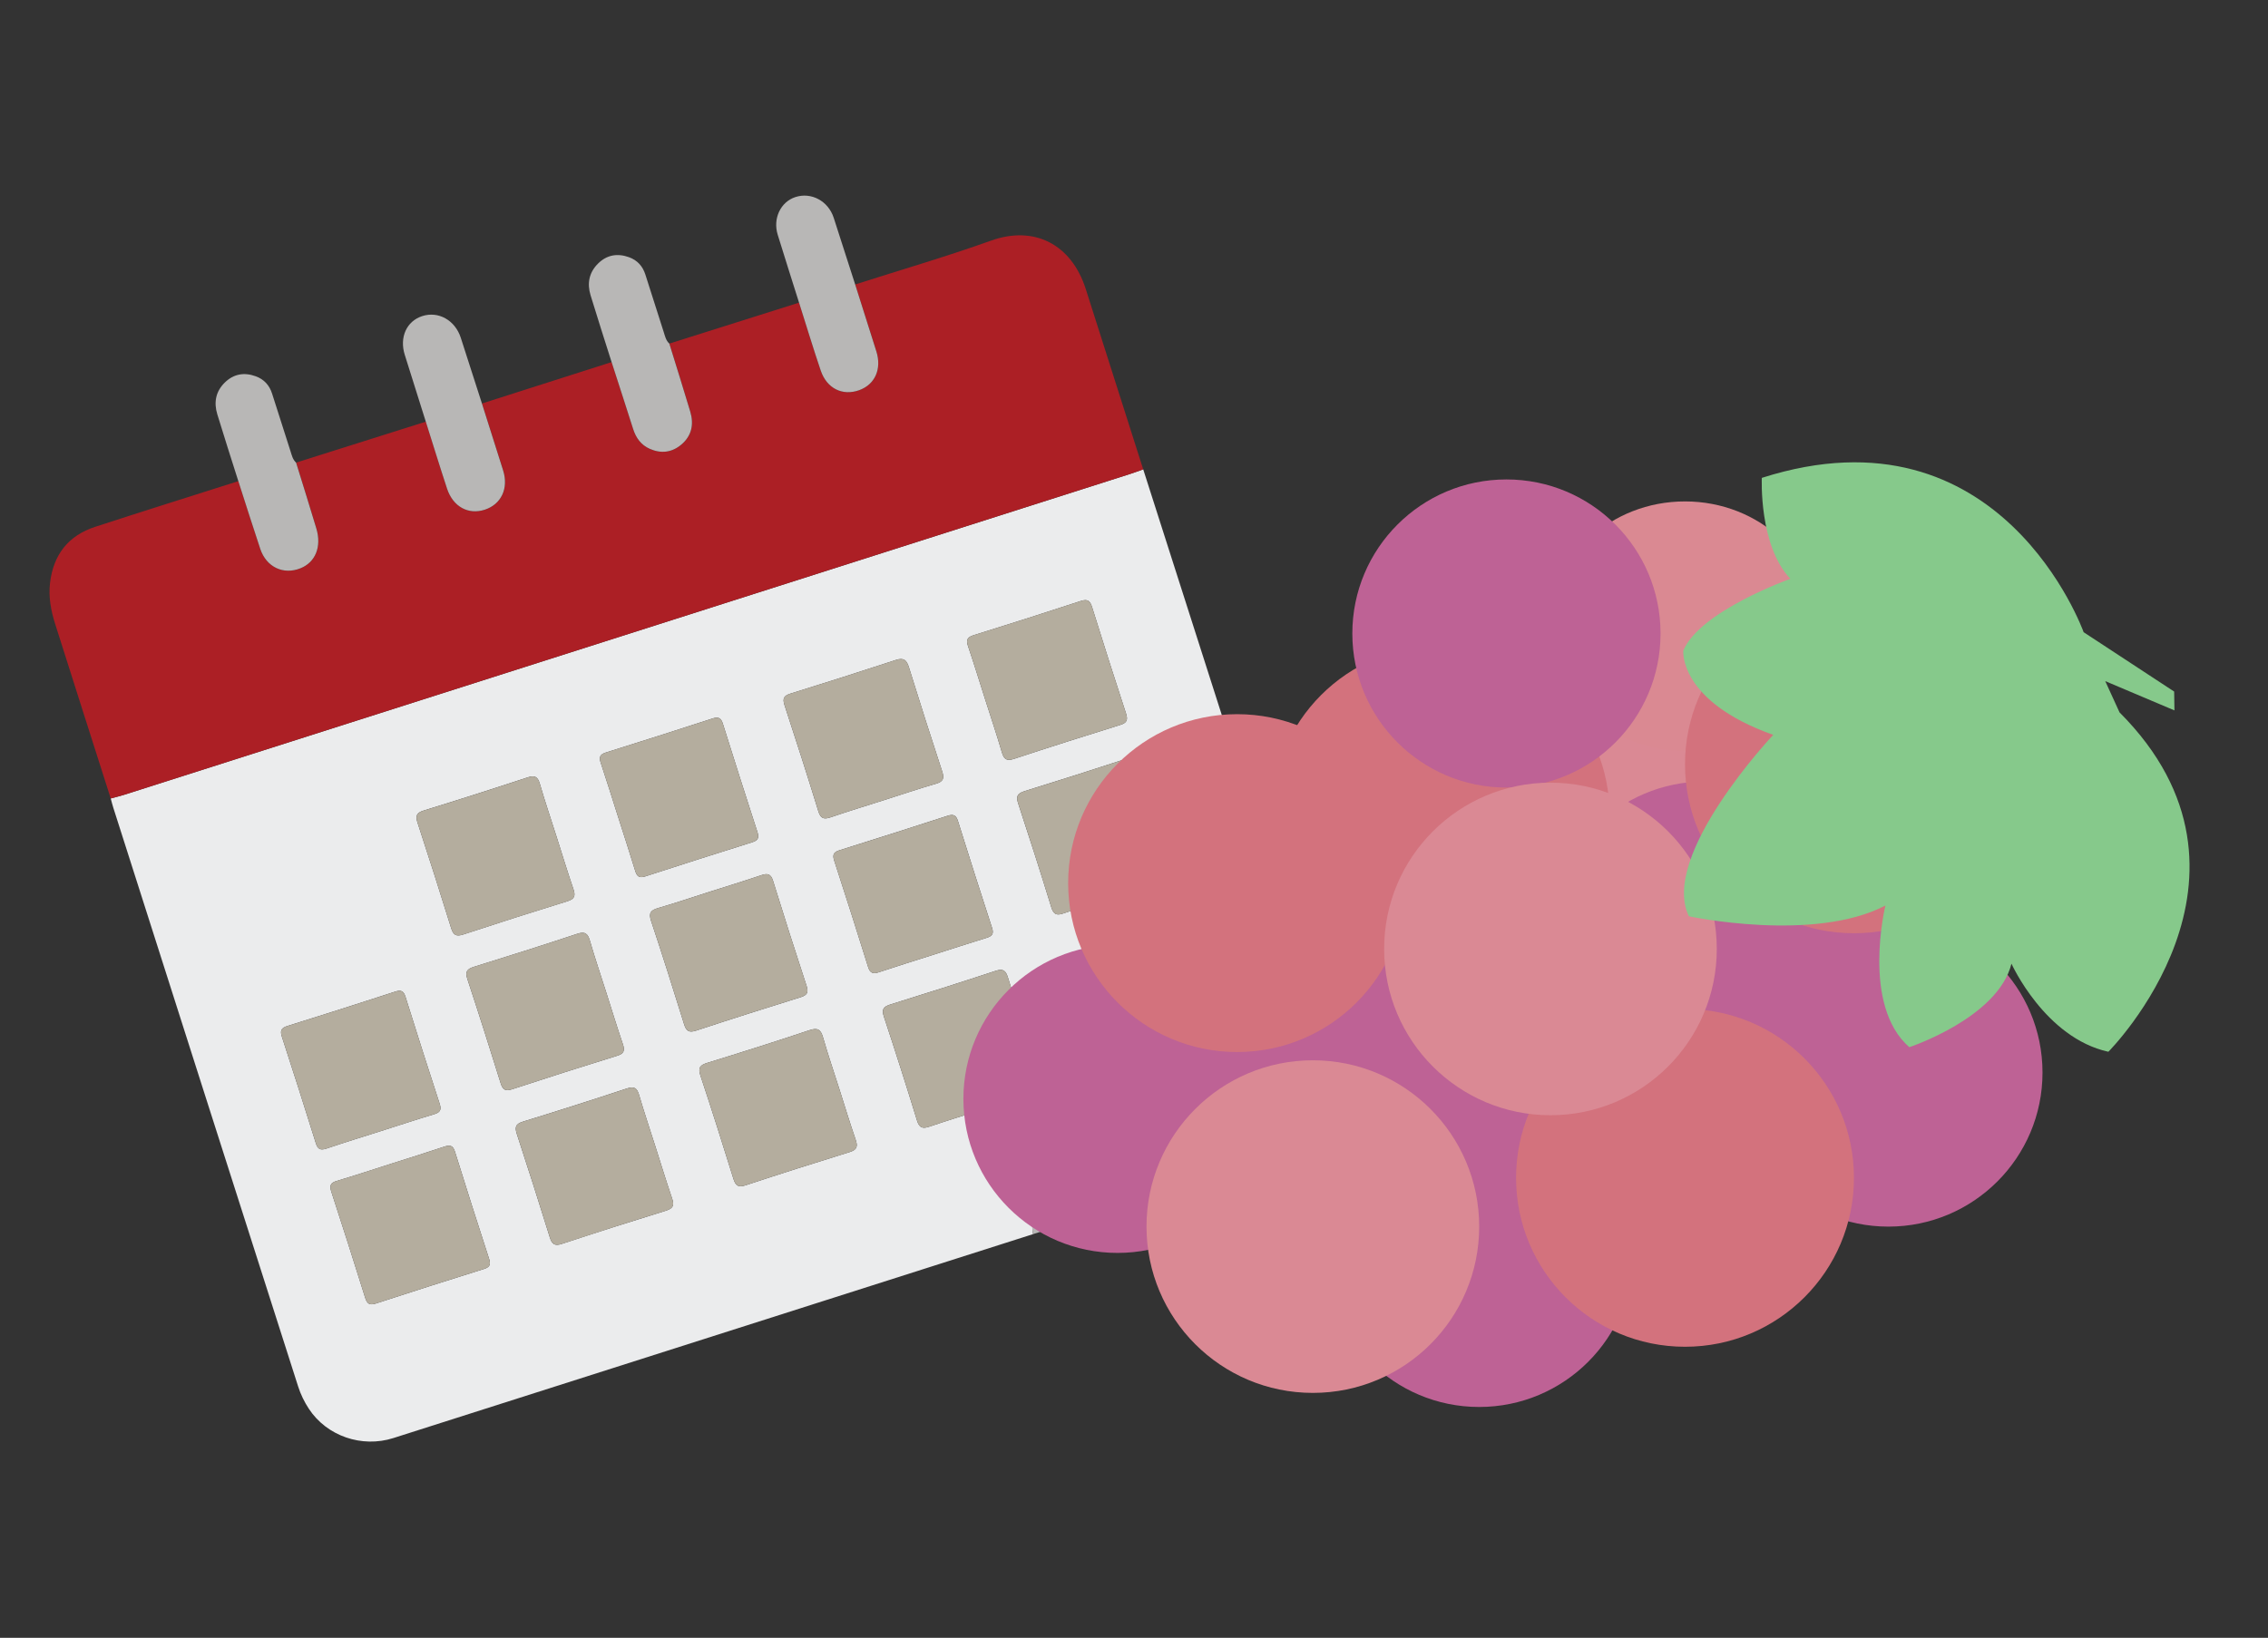 <?xml version="1.0" encoding="utf-8"?>
<!-- Generator: Adobe Illustrator 16.0.0, SVG Export Plug-In . SVG Version: 6.00 Build 0)  -->
<!DOCTYPE svg PUBLIC "-//W3C//DTD SVG 1.1//EN" "http://www.w3.org/Graphics/SVG/1.1/DTD/svg11.dtd">
<svg version="1.1" id="Layer_1" xmlns="http://www.w3.org/2000/svg" xmlns:xlink="http://www.w3.org/1999/xlink" x="0px" y="0px"
	 width="193.59px" height="139.834px" viewBox="0 0 193.59 139.834" enable-background="new 0 0 193.59 139.834"
	 xml:space="preserve">
<rect x="0" y="0" width="193.59" height="139.834" fill="#333333" stroke="none"/>
<g>
	<path fill-rule="evenodd" clip-rule="evenodd" fill="#EBECED" d="M97.582,40.074c2.887,9.028,5.774,18.056,8.661,27.083
		c0.964,3.019,1.914,6.044,2.901,9.056c0.178,0.542,0.137,0.979-0.125,1.483c-1.922,3.682-3.831,7.373-5.719,11.072
		c-2.011,3.946-3.993,7.904-5.994,11.853c-0.163,0.324-0.26,0.704-0.625,0.89c-1.91-5.987-3.82-11.974-5.787-18.139
		c-0.329,0.81-0.272,1.458-0.352,2.084c-0.735,5.787-1.485,11.569-2.18,17.36c-0.101,0.84-0.377,1.685-0.178,2.551
		c-18.205,5.803-36.408,11.611-54.613,17.414c-2.684,0.854-5.675-0.168-7.208-2.501c-0.382-0.581-0.7-1.231-0.911-1.894
		C20.18,101.918,14.927,85.444,9.674,68.97c-0.084-0.264-0.149-0.533-0.223-0.799c0.385-0.104,0.775-0.194,1.154-0.316
		c28.616-9.126,57.23-18.254,85.844-27.384C96.831,40.349,97.204,40.207,97.582,40.074z M84.097,59.735
		c0.477,1.495,0.976,2.983,1.418,4.488c0.174,0.594,0.397,0.779,1.037,0.568c3.008-0.993,6.028-1.952,9.053-2.892
		c0.583-0.179,0.692-0.424,0.506-0.994c-0.986-3.01-1.948-6.029-2.889-9.054c-0.172-0.555-0.38-0.733-0.977-0.537
		c-3.039,0.999-6.088,1.968-9.142,2.919c-0.543,0.169-0.653,0.406-0.474,0.934C83.142,56.681,83.61,58.211,84.097,59.735z
		 M75.398,68.333c1.495-0.477,2.982-0.979,4.489-1.418c0.632-0.183,0.731-0.456,0.533-1.058c-0.97-2.953-1.913-5.915-2.836-8.883
		c-0.193-0.623-0.444-0.848-1.123-0.624c-2.981,0.981-5.973,1.931-8.971,2.863c-0.563,0.175-0.72,0.397-0.527,0.985
		c0.988,3.011,1.956,6.03,2.888,9.06c0.197,0.641,0.477,0.719,1.064,0.517C72.399,69.266,73.902,68.81,75.398,68.333z
		 M83.834,94.742c1.467-0.466,2.925-0.963,4.402-1.391c0.638-0.184,0.834-0.417,0.606-1.103c-0.97-2.919-1.899-5.854-2.81-8.796
		c-0.185-0.595-0.41-0.771-1.043-0.564c-2.981,0.983-5.974,1.934-8.972,2.867c-0.587,0.182-0.786,0.392-0.574,1.034
		c0.976,2.953,1.921,5.916,2.834,8.887c0.201,0.65,0.496,0.703,1.073,0.507C80.837,95.676,82.339,95.22,83.834,94.742z
		 M47.498,71.408c-0.476-1.493-0.978-2.979-1.417-4.483c-0.179-0.612-0.427-0.755-1.048-0.551c-2.948,0.973-5.905,1.916-8.871,2.83
		c-0.645,0.198-0.702,0.487-0.512,1.069c0.975,2.979,1.93,5.964,2.856,8.958c0.189,0.612,0.433,0.753,1.05,0.549
		c2.948-0.971,5.905-1.916,8.87-2.83c0.647-0.198,0.709-0.488,0.51-1.067C48.429,74.4,47.974,72.902,47.498,71.408z M52.742,69.692
		c0.495,1.552,1.002,3.101,1.477,4.658c0.146,0.477,0.347,0.641,0.859,0.474c3.04-0.987,6.084-1.959,9.133-2.915
		c0.504-0.156,0.596-0.394,0.438-0.878c-0.996-3.069-1.976-6.143-2.941-9.221c-0.15-0.477-0.351-0.641-0.861-0.475
		c-3.04,0.988-6.085,1.959-9.134,2.914c-0.506,0.159-0.597,0.398-0.436,0.88C51.784,66.644,52.256,68.17,52.742,69.692z
		 M32.533,96.563c1.493-0.477,2.981-0.967,4.482-1.419c0.501-0.151,0.703-0.329,0.515-0.901c-0.995-3.037-1.961-6.083-2.917-9.132
		c-0.154-0.493-0.366-0.613-0.864-0.454c-3.068,1-6.141,1.981-9.222,2.942c-0.555,0.171-0.626,0.426-0.458,0.94
		c0.98,3.01,1.943,6.024,2.884,9.048c0.169,0.542,0.401,0.648,0.928,0.47C29.424,97.534,30.982,97.059,32.533,96.563z
		 M79.608,81.535c1.524-0.487,3.046-0.983,4.576-1.454c0.459-0.14,0.673-0.313,0.499-0.847c-0.991-3.043-1.962-6.094-2.918-9.148
		c-0.161-0.512-0.407-0.588-0.887-0.434c-3.074,0.997-6.152,1.981-9.237,2.946c-0.507,0.16-0.59,0.402-0.435,0.882
		c0.979,3.016,1.946,6.035,2.888,9.062c0.173,0.555,0.428,0.633,0.943,0.459C76.553,82.492,78.083,82.021,79.608,81.535z
		 M95.278,76.535c1.493-0.476,2.979-0.977,4.482-1.417c0.609-0.178,0.76-0.42,0.554-1.044c-0.972-2.947-1.917-5.904-2.83-8.872
		c-0.198-0.644-0.485-0.701-1.067-0.512c-2.979,0.975-5.965,1.93-8.959,2.856c-0.608,0.189-0.753,0.428-0.55,1.048
		c0.972,2.946,1.917,5.903,2.829,8.87c0.2,0.647,0.485,0.708,1.065,0.509C92.285,77.466,93.785,77.012,95.278,76.535z
		 M33.416,99.347c-1.551,0.495-3.098,1.008-4.658,1.474c-0.541,0.16-0.651,0.391-0.477,0.927c0.983,3.008,1.943,6.024,2.887,9.045
		c0.164,0.524,0.376,0.671,0.923,0.495c3.067-1.002,6.142-1.981,9.221-2.945c0.505-0.157,0.592-0.389,0.435-0.871
		c-0.986-3.041-1.963-6.083-2.909-9.136c-0.181-0.582-0.456-0.591-0.945-0.427C36.406,98.408,34.908,98.87,33.416,99.347z
		 M71.647,92.987c-0.468-1.464-0.964-2.921-1.39-4.4c-0.194-0.672-0.438-0.873-1.161-0.632c-2.888,0.968-5.793,1.886-8.704,2.783
		c-0.631,0.192-0.833,0.411-0.605,1.096c0.971,2.92,1.898,5.854,2.81,8.792c0.182,0.588,0.399,0.785,1.04,0.573
		c2.95-0.974,5.912-1.918,8.881-2.834c0.647-0.199,0.713-0.492,0.514-1.072C72.542,95.869,72.105,94.424,71.647,92.987z
		 M55.947,97.896c-0.468-1.466-0.958-2.923-1.392-4.399c-0.175-0.597-0.406-0.775-1.042-0.567c-2.95,0.976-5.911,1.92-8.881,2.834
		c-0.647,0.201-0.701,0.489-0.511,1.07c0.958,2.926,1.894,5.856,2.805,8.795c0.184,0.593,0.409,0.779,1.044,0.567
		c2.951-0.973,5.912-1.917,8.881-2.832c0.652-0.201,0.705-0.499,0.507-1.074C56.862,100.835,56.415,99.363,55.947,97.896z
		 M51.75,84.738c-0.468-1.466-0.962-2.924-1.391-4.4c-0.184-0.635-0.413-0.837-1.098-0.608c-2.92,0.971-5.854,1.897-8.793,2.811
		c-0.584,0.183-0.79,0.395-0.577,1.04c0.975,2.95,1.913,5.913,2.837,8.88c0.172,0.554,0.381,0.735,0.98,0.539
		c2.981-0.979,5.972-1.933,8.969-2.86c0.603-0.186,0.672-0.46,0.485-1.007C52.665,87.677,52.217,86.202,51.75,84.738z
		 M60.579,76.136c-1.466,0.467-2.923,0.962-4.4,1.391c-0.639,0.184-0.83,0.418-0.604,1.1c0.971,2.921,1.898,5.855,2.809,8.793
		c0.184,0.591,0.402,0.779,1.04,0.57c2.951-0.975,5.913-1.913,8.88-2.837c0.549-0.169,0.742-0.376,0.544-0.978
		c-0.979-2.981-1.934-5.972-2.862-8.969c-0.188-0.607-0.471-0.666-1.013-0.48C63.517,75.22,62.044,75.667,60.579,76.136z"/>
	<path fill-rule="evenodd" clip-rule="evenodd" fill="#AC1F25" d="M97.582,40.074c-0.378,0.132-0.75,0.274-1.132,0.396
		C67.835,49.6,39.221,58.729,10.605,67.854c-0.379,0.122-0.77,0.211-1.154,0.316c-1.579-4.955-3.164-9.908-4.733-14.866
		c-0.363-1.146-0.593-2.312-0.448-3.534c0.285-2.41,1.553-4.039,3.852-4.79c4.066-1.327,8.148-2.604,12.224-3.902
		c0.622,1.929,1.229,3.863,1.872,5.784c0.521,1.561,1.974,2.243,3.438,1.654c1.271-0.511,1.814-1.838,1.351-3.39
		c-0.562-1.881-1.153-3.753-1.732-5.63c3.691-1.165,7.382-2.33,11.073-3.495c0.604,1.907,1.189,3.82,1.814,5.718
		c0.509,1.545,1.815,2.254,3.22,1.797c1.406-0.458,2.048-1.817,1.568-3.348c-0.598-1.908-1.207-3.813-1.81-5.719
		c3.688-1.178,7.377-2.356,11.066-3.534c0.613,1.9,1.231,3.797,1.835,5.699c0.245,0.771,0.68,1.38,1.428,1.708
		c0.951,0.417,1.866,0.321,2.672-0.35c0.907-0.754,1.104-1.741,0.778-2.833c-0.58-1.94-1.188-3.871-1.786-5.805
		c3.69-1.166,7.382-2.331,11.073-3.496c0.615,1.936,1.201,3.881,1.853,5.803c0.519,1.528,1.856,2.179,3.271,1.675
		c1.355-0.482,1.949-1.805,1.478-3.309c-0.599-1.909-1.207-3.814-1.811-5.721c3.871-1.238,7.777-2.376,11.603-3.745
		c3.679-1.315,6.854,0.312,8.075,4.13C94.313,29.805,95.945,34.94,97.582,40.074z"/>
	<path fill-rule="evenodd" clip-rule="evenodd" fill="#B8B7B6" d="M88.182,105.368c-0.199-0.866,0.077-1.711,0.178-2.551
		c0.695-5.791,1.445-11.573,2.18-17.36c0.08-0.626,0.023-1.274,0.352-2.084c1.967,6.165,3.876,12.152,5.787,18.139
		c-0.289,0.992-0.934,1.506-1.951,1.791C92.526,103.92,90.361,104.671,88.182,105.368z"/>
	<path fill-rule="evenodd" clip-rule="evenodd" fill="#B8B7B6" d="M25.272,39.496c0.579,1.877,1.17,3.749,1.732,5.63
		c0.464,1.552-0.079,2.879-1.351,3.39c-1.463,0.589-2.917-0.094-3.438-1.654c-0.643-1.921-1.25-3.855-1.872-5.784
		c-0.601-1.902-1.216-3.801-1.796-5.709c-0.308-1.013-0.136-1.95,0.645-2.712c0.757-0.739,1.655-0.886,2.633-0.532
		c0.706,0.256,1.17,0.758,1.399,1.48c0.519,1.639,1.046,3.275,1.57,4.912C24.908,38.866,24.982,39.234,25.272,39.496z"/>
	<path fill-rule="evenodd" clip-rule="evenodd" fill="#B8B7B6" d="M57.131,29.334c0.597,1.935,1.206,3.865,1.786,5.805
		c0.326,1.092,0.129,2.079-0.778,2.833c-0.806,0.671-1.721,0.768-2.672,0.35c-0.749-0.328-1.184-0.936-1.428-1.708
		c-0.604-1.902-1.222-3.799-1.835-5.699c-0.601-1.902-1.216-3.801-1.796-5.71c-0.309-1.013-0.127-1.949,0.648-2.711
		c0.756-0.743,1.655-0.885,2.633-0.534c0.707,0.255,1.169,0.76,1.397,1.48c0.52,1.639,1.046,3.275,1.568,4.913
		C56.766,28.704,56.84,29.071,57.131,29.334z"/>
	<path fill-rule="evenodd" clip-rule="evenodd" fill="#B8B7B6" d="M41.137,34.45c0.604,1.906,1.212,3.811,1.81,5.719
		c0.48,1.531-0.162,2.89-1.568,3.348c-1.404,0.457-2.71-0.252-3.22-1.797c-0.625-1.898-1.21-3.811-1.814-5.718
		c-0.6-1.904-1.202-3.807-1.797-5.712c-0.466-1.49,0.156-2.865,1.483-3.299c1.384-0.454,2.814,0.343,3.3,1.847
		C39.937,30.707,40.536,32.578,41.137,34.45z"/>
	<path fill-rule="evenodd" clip-rule="evenodd" fill="#B8B7B6" d="M72.995,24.287c0.604,1.906,1.212,3.812,1.811,5.721
		c0.472,1.504-0.123,2.827-1.478,3.309c-1.416,0.503-2.753-0.147-3.271-1.675c-0.652-1.922-1.238-3.867-1.853-5.803
		c-0.608-1.932-1.224-3.862-1.821-5.797c-0.429-1.387,0.249-2.806,1.511-3.217c1.355-0.441,2.8,0.333,3.268,1.765
		C71.78,20.487,72.385,22.387,72.995,24.287z"/>
	<path fill-rule="evenodd" clip-rule="evenodd" fill="#B4AD9E" d="M84.097,59.735c-0.486-1.524-0.955-3.054-1.468-4.568
		c-0.179-0.528-0.069-0.765,0.474-0.934c3.054-0.951,6.103-1.92,9.142-2.919c0.597-0.196,0.805-0.018,0.977,0.537
		c0.941,3.025,1.903,6.043,2.889,9.054c0.187,0.57,0.077,0.815-0.506,0.994c-3.025,0.94-6.045,1.898-9.053,2.892
		c-0.639,0.211-0.862,0.026-1.037-0.568C85.072,62.718,84.573,61.23,84.097,59.735z"/>
	<path fill-rule="evenodd" clip-rule="evenodd" fill="#B4AD9E" d="M75.398,68.333c-1.496,0.477-2.999,0.933-4.482,1.441
		c-0.587,0.202-0.867,0.124-1.064-0.517c-0.933-3.029-1.9-6.049-2.888-9.06c-0.193-0.588-0.036-0.81,0.527-0.985
		c2.998-0.932,5.989-1.882,8.971-2.863c0.678-0.224,0.93,0.001,1.123,0.624c0.923,2.969,1.866,5.931,2.836,8.883
		c0.198,0.602,0.099,0.875-0.533,1.058C78.38,67.354,76.893,67.856,75.398,68.333z"/>
	<path fill-rule="evenodd" clip-rule="evenodd" fill="#B4AD9E" d="M83.834,94.742c-1.495,0.478-2.998,0.934-4.483,1.441
		c-0.577,0.196-0.872,0.144-1.073-0.507c-0.914-2.971-1.859-5.934-2.834-8.887c-0.212-0.642-0.013-0.853,0.574-1.034
		c2.998-0.933,5.991-1.884,8.972-2.867c0.634-0.207,0.859-0.031,1.043,0.564c0.911,2.942,1.84,5.877,2.81,8.796
		c0.228,0.686,0.031,0.918-0.606,1.103C86.76,93.779,85.301,94.275,83.834,94.742z"/>
	<path fill-rule="evenodd" clip-rule="evenodd" fill="#B4AD9E" d="M47.498,71.408c0.476,1.494,0.931,2.992,1.438,4.477
		c0.199,0.579,0.138,0.869-0.51,1.067c-2.965,0.914-5.922,1.859-8.87,2.83c-0.618,0.204-0.861,0.062-1.05-0.549
		c-0.926-2.994-1.882-5.98-2.856-8.958c-0.19-0.582-0.133-0.871,0.512-1.069c2.966-0.914,5.923-1.857,8.871-2.83
		c0.622-0.205,0.869-0.061,1.048,0.551C46.52,68.429,47.021,69.916,47.498,71.408z"/>
	<path fill-rule="evenodd" clip-rule="evenodd" fill="#B4AD9E" d="M52.742,69.692c-0.486-1.522-0.958-3.049-1.465-4.563
		c-0.161-0.482-0.07-0.721,0.436-0.88c3.049-0.955,6.095-1.926,9.134-2.914c0.511-0.166,0.711-0.002,0.861,0.475
		c0.966,3.078,1.946,6.152,2.941,9.221c0.157,0.484,0.066,0.722-0.438,0.878c-3.049,0.956-6.094,1.927-9.133,2.915
		c-0.513,0.167-0.713,0.003-0.859-0.474C53.744,72.793,53.236,71.245,52.742,69.692z"/>
	<path fill-rule="evenodd" clip-rule="evenodd" fill="#B4AD9E" d="M32.533,96.563c-1.551,0.495-3.109,0.971-4.651,1.495
		c-0.527,0.178-0.759,0.072-0.928-0.47c-0.941-3.024-1.904-6.039-2.884-9.048c-0.168-0.515-0.097-0.769,0.458-0.94
		c3.081-0.961,6.154-1.943,9.222-2.942c0.498-0.159,0.709-0.039,0.864,0.454c0.956,3.049,1.922,6.096,2.917,9.132
		c0.188,0.573-0.014,0.75-0.515,0.901C35.514,95.596,34.026,96.086,32.533,96.563z"/>
	<path fill-rule="evenodd" clip-rule="evenodd" fill="#B4AD9E" d="M79.608,81.535c-1.525,0.486-3.055,0.957-4.572,1.468
		c-0.515,0.174-0.771,0.096-0.943-0.459c-0.942-3.027-1.909-6.046-2.888-9.062c-0.155-0.48-0.072-0.723,0.435-0.882
		c3.085-0.965,6.163-1.949,9.237-2.946c0.48-0.155,0.726-0.078,0.887,0.434c0.957,3.054,1.928,6.104,2.918,9.148
		c0.174,0.534-0.04,0.707-0.499,0.847C82.654,80.552,81.133,81.047,79.608,81.535z"/>
	<path fill-rule="evenodd" clip-rule="evenodd" fill="#B4AD9E" d="M95.278,76.535c-1.493,0.477-2.993,0.931-4.476,1.44
		c-0.58,0.199-0.866,0.138-1.065-0.509c-0.912-2.967-1.857-5.924-2.829-8.87c-0.204-0.62-0.059-0.859,0.55-1.048
		c2.994-0.927,5.98-1.881,8.959-2.856c0.582-0.189,0.869-0.132,1.067,0.512c0.914,2.967,1.858,5.924,2.83,8.872
		c0.206,0.624,0.055,0.866-0.554,1.044C98.257,75.559,96.771,76.06,95.278,76.535z"/>
	<path fill-rule="evenodd" clip-rule="evenodd" fill="#B4AD9E" d="M33.415,99.344c1.493-0.474,2.991-0.936,4.477-1.435
		c0.49-0.164,0.765-0.154,0.945,0.427c0.945,3.052,1.922,6.095,2.909,9.136c0.158,0.482,0.071,0.713-0.435,0.871
		c-3.08,0.963-6.154,1.943-9.221,2.945c-0.546,0.176-0.759,0.029-0.923-0.495c-0.943-3.021-1.904-6.038-2.887-9.045
		c-0.175-0.536-0.064-0.767,0.477-0.927C30.317,100.354,31.864,99.841,33.415,99.344z"/>
	<path fill-rule="evenodd" clip-rule="evenodd" fill="#B4AD9E" d="M71.647,92.987c0.458,1.438,0.895,2.882,1.385,4.306
		c0.199,0.581,0.134,0.873-0.514,1.072c-2.969,0.916-5.931,1.86-8.881,2.834c-0.64,0.212-0.857,0.016-1.04-0.573
		c-0.912-2.939-1.839-5.873-2.81-8.792c-0.228-0.685-0.026-0.904,0.605-1.096c2.911-0.897,5.816-1.815,8.704-2.783
		c0.724-0.241,0.967-0.041,1.161,0.632C70.683,90.065,71.179,91.522,71.647,92.987z"/>
	<path fill-rule="evenodd" clip-rule="evenodd" fill="#B4AD9E" d="M55.947,97.896c0.468,1.467,0.915,2.939,1.413,4.395
		c0.197,0.575,0.145,0.873-0.507,1.074c-2.97,0.914-5.93,1.859-8.881,2.832c-0.635,0.211-0.86,0.025-1.044-0.567
		c-0.911-2.939-1.846-5.869-2.805-8.795c-0.19-0.581-0.137-0.869,0.511-1.07c2.97-0.914,5.931-1.858,8.881-2.834
		c0.635-0.208,0.866-0.03,1.042,0.567C54.989,94.973,55.479,96.43,55.947,97.896z"/>
	<path fill-rule="evenodd" clip-rule="evenodd" fill="#B4AD9E" d="M51.75,84.738c0.467,1.464,0.915,2.938,1.412,4.394
		c0.188,0.546,0.118,0.821-0.485,1.007c-2.998,0.927-5.988,1.881-8.969,2.86c-0.599,0.196-0.808,0.015-0.98-0.539
		c-0.924-2.967-1.862-5.931-2.837-8.88c-0.213-0.645-0.007-0.857,0.577-1.04c2.938-0.914,5.873-1.84,8.793-2.811
		c0.685-0.229,0.915-0.027,1.098,0.608C50.788,81.814,51.282,83.272,51.75,84.738z"/>
	<path fill-rule="evenodd" clip-rule="evenodd" fill="#B4AD9E" d="M60.579,76.136c1.466-0.468,2.938-0.916,4.394-1.412
		c0.542-0.185,0.825-0.127,1.013,0.48c0.928,2.998,1.882,5.988,2.862,8.969c0.197,0.602,0.004,0.809-0.544,0.978
		c-2.967,0.924-5.929,1.862-8.88,2.837c-0.638,0.208-0.855,0.021-1.04-0.57c-0.911-2.938-1.838-5.872-2.809-8.793
		c-0.226-0.681-0.035-0.916,0.604-1.1C57.655,77.098,59.113,76.603,60.579,76.136z"/>
</g>
<g>
	<circle fill="#DA8994" cx="131.299" cy="69.535" r="14.196"/>
	<path fill="#D3727D" d="M137.386,69.535c0,7.966-6.459,14.422-14.421,14.422c-7.964,0-14.424-6.456-14.424-14.422
		c0-7.963,6.46-14.42,14.424-14.42C130.927,55.115,137.386,61.572,137.386,69.535z"/>
	<path fill="#BE6295" d="M158.65,79.877c0,7.267-5.888,13.157-13.155,13.157c-7.262,0-13.152-5.891-13.152-13.157
		c0-7.263,5.89-13.152,13.152-13.152C152.762,66.725,158.65,72.615,158.65,79.877z"/>
	<path fill="#BE6295" d="M129.629,90.525c0,5.884-5.142,10.652-11.483,10.652s-11.482-4.768-11.482-10.652
		c0-5.878,5.141-10.647,11.482-10.647S129.629,84.646,129.629,90.525z"/>
	<path fill="#DA8992" d="M155.308,53.461c0,5.879-5.142,10.647-11.481,10.647c-6.344,0-11.484-4.768-11.484-10.647
		c0-5.883,5.14-10.651,11.484-10.651C150.166,42.811,155.308,47.578,155.308,53.461z"/>
	<circle fill="#BE6295" cx="128.585" cy="54.088" r="13.154"/>
	<circle fill="#BE6295" cx="161.188" cy="91.571" r="13.155"/>
	<circle fill="#BE6295" cx="126.258" cy="106.972" r="13.153"/>
	<path fill="#BE6295" d="M108.541,93.817c0,7.264-5.889,13.155-13.156,13.155c-7.261,0-13.152-5.891-13.152-13.155
		c0-7.264,5.892-13.152,13.152-13.152C102.652,80.665,108.541,86.553,108.541,93.817z"/>
	<path fill="#D3727D" d="M172.669,65.257c0,7.963-6.454,14.422-14.421,14.422c-7.964,0-14.42-6.459-14.42-14.422
		c0-7.966,6.457-14.42,14.42-14.42C166.215,50.836,172.669,57.291,172.669,65.257z"/>
	<path fill="#D3727D" d="M120.015,75.397c0,7.964-6.454,14.423-14.419,14.423c-7.968,0-14.421-6.459-14.421-14.423
		c0-7.963,6.453-14.422,14.421-14.422C113.561,60.975,120.015,67.435,120.015,75.397z"/>
	<path fill="#D3727D" d="M158.248,100.563c0,7.962-6.456,14.421-14.42,14.421c-7.964,0-14.42-6.459-14.42-14.421
		c0-7.964,6.457-14.421,14.42-14.421C151.792,86.142,158.248,92.599,158.248,100.563z"/>
	<circle fill="#DA8994" cx="132.343" cy="81.019" r="14.197"/>
	<circle fill="#DA8994" cx="112.061" cy="104.724" r="14.199"/>
	<path fill="#86C98B" d="M185.58,59.044l-7.727-5.069c0,0-7.012-19.712-27.469-13.175c0,0-0.271,5.763,2.436,8.618
		c0,0-7.729,2.746-9.14,6.134c0,0-0.407,4.314,7.677,7.19c0,0-9.735,10.321-7.196,15.489c0,0,10.639,2.277,16.772-0.919
		c0,0-2.073,8.505,2.041,12.094c0,0,7.562-2.498,8.72-7.129c0,0,2.852,6.329,8.27,7.521c0,0,14.936-14.968,0.952-28.979
		l-1.218-2.667l5.907,2.5L185.58,59.044z"/>
</g>
</svg>
